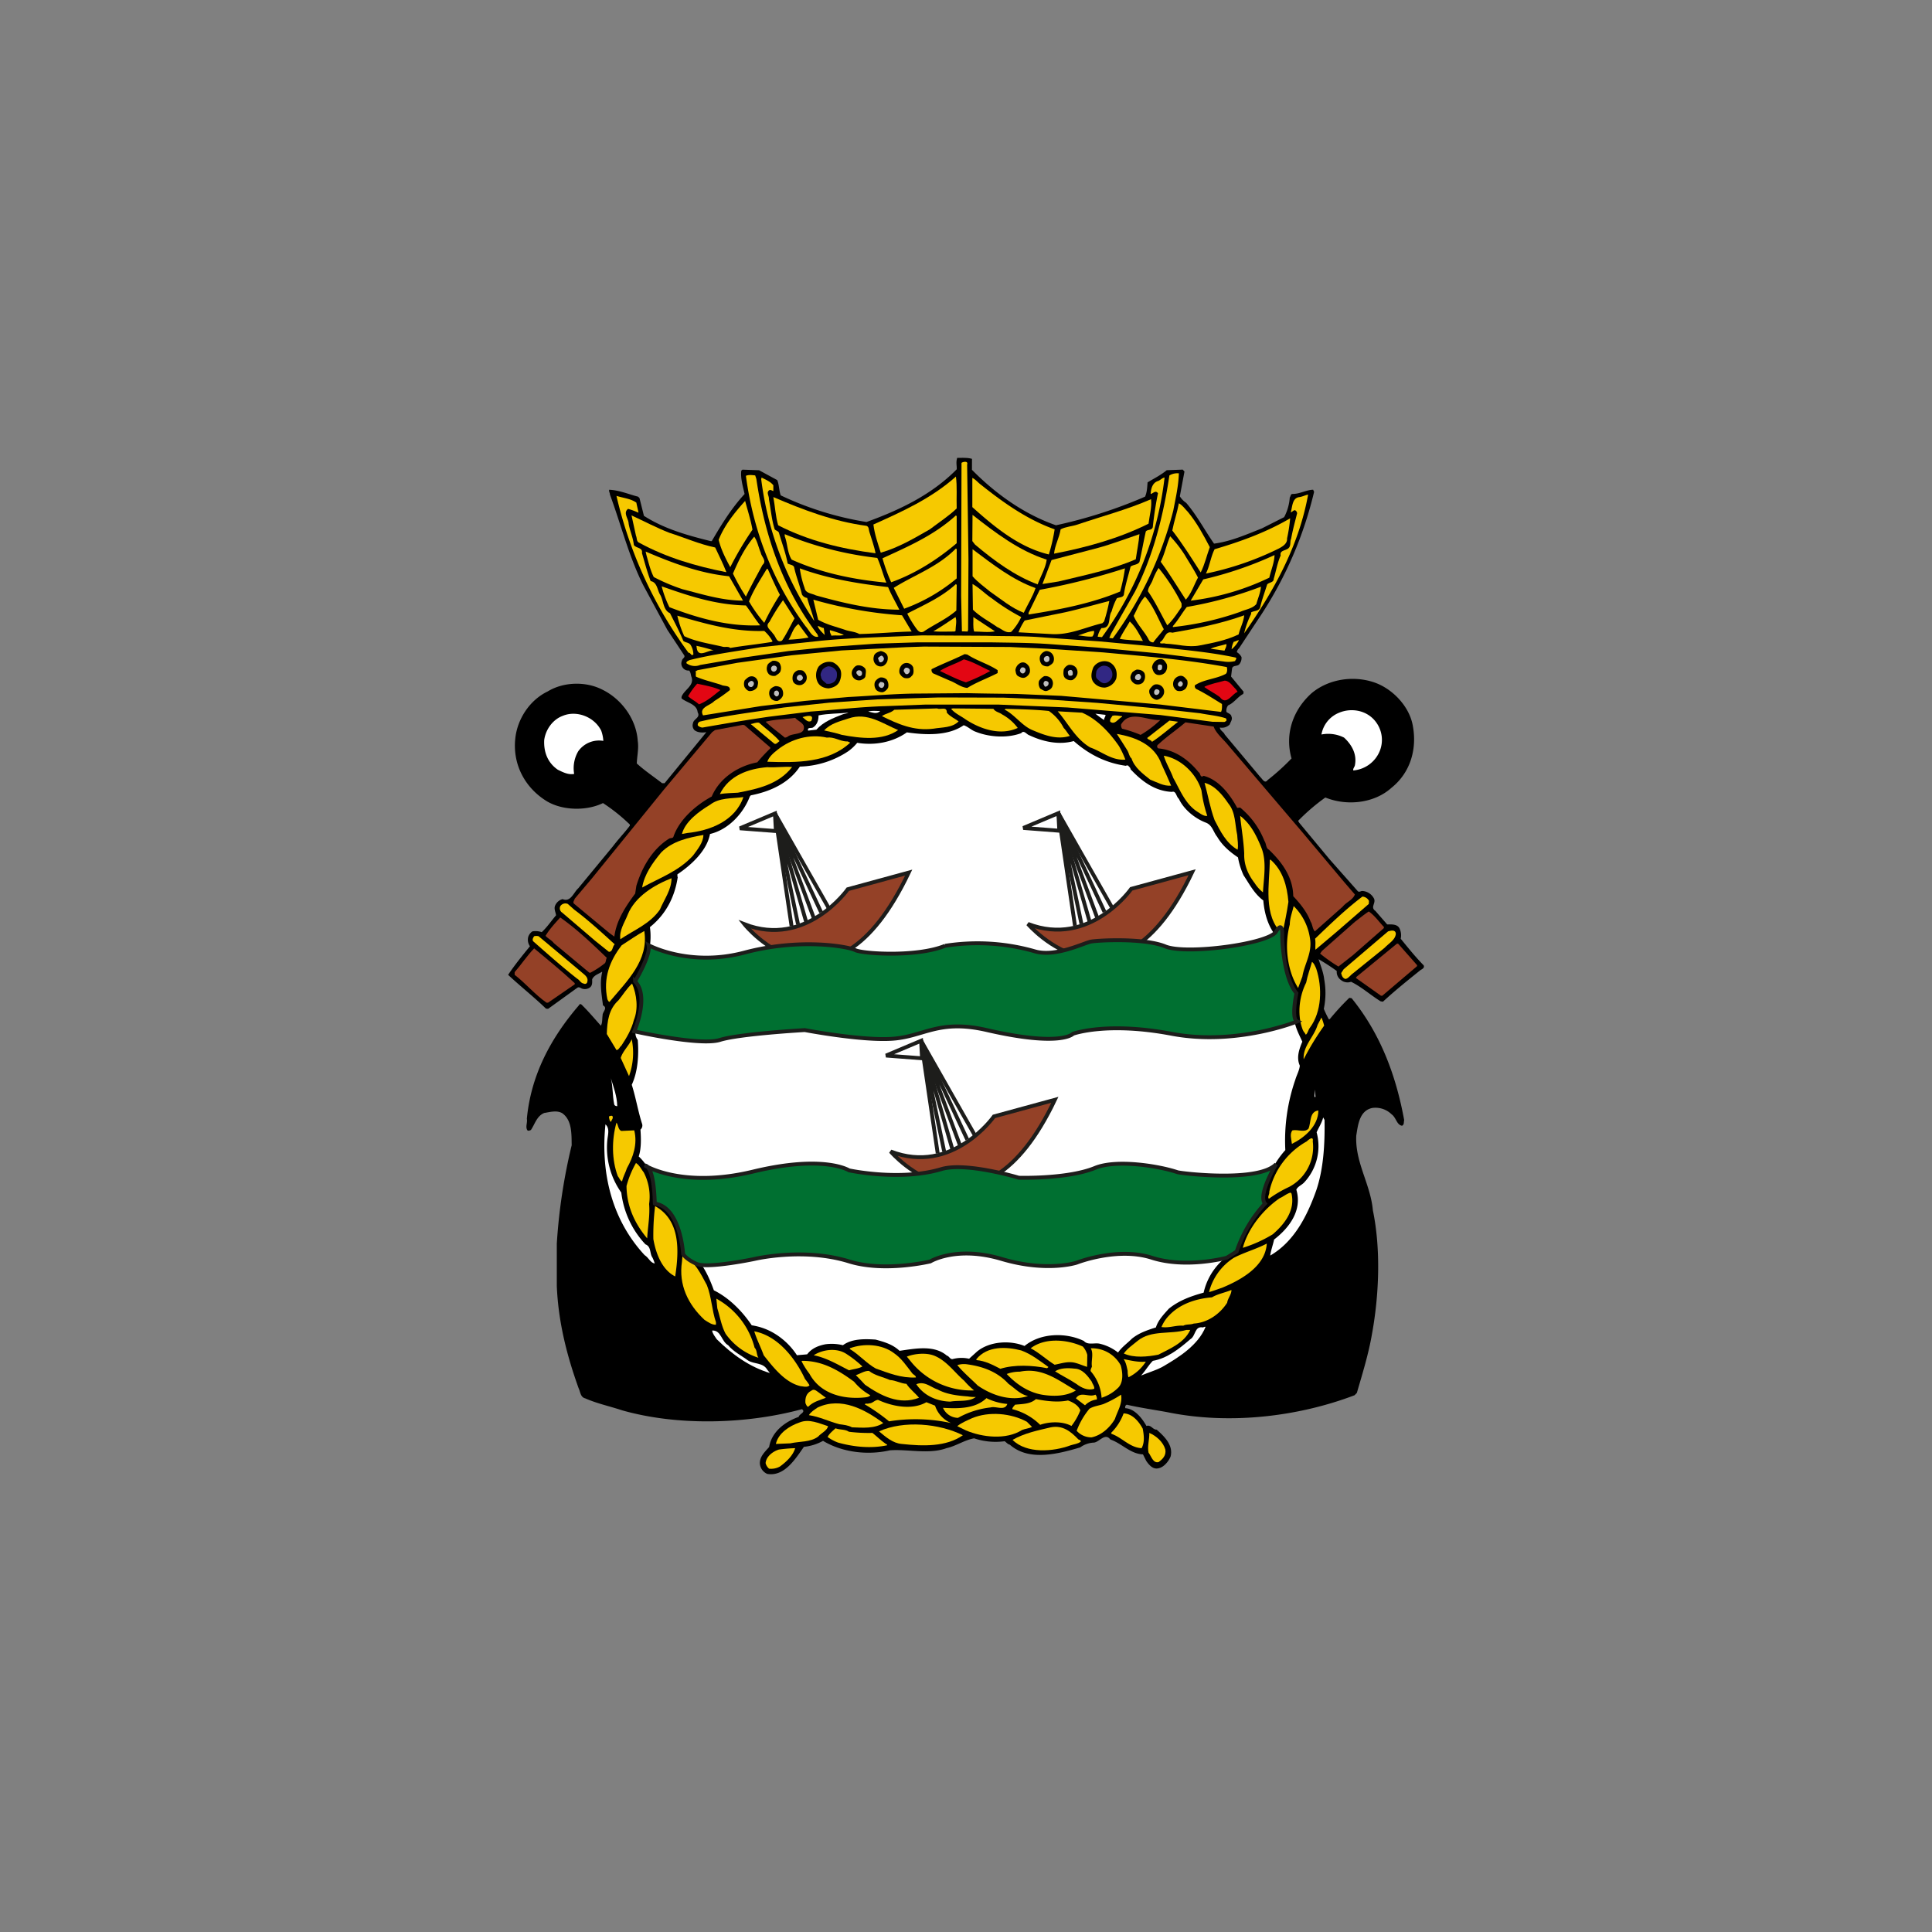 <?xml version="1.0" encoding="UTF-8" standalone="no"?><svg xmlns="http://www.w3.org/2000/svg" data-name="art 1" height="1000" id="art_1" viewBox="0 0 1000 1000" width="1000"><rect x="0" y="0" width="1000" height="1000" fill="#808080" stroke="none"/><defs><style>.cls-1{fill:#f6c900;}.cls-2{fill:#bfbfbf;}.cls-3{fill:#e30613;}.cls-4{fill:#312783;}.cls-5{fill:#fff;}.cls-6,.cls-7{fill:#944127;}.cls-7,.cls-8,.cls-9{stroke:#1d1d1b;stroke-width:2px;}.cls-8{fill:none;}.cls-9{fill:#007031;}</style></defs><title>KM Zr Ms Evertsen (F805)</title><path d="M503.08,243.17c12.4,12.61,27.3,23.11,43.5,28.71a248,248,0,0,0,46.1-14.81c1-2.19,1.1-4.79,1.3-7.4,3.3-2,6.8-3.69,9.9-6.29l8.3-.31.9,1-2.4,12.81a10.72,10.72,0,0,0,3.3,3.4c5.7,6.7,9.5,14.1,14.4,21.1,8.6-1.1,16.7-4.71,24.8-7.9l11.5-5.81a25.55,25.55,0,0,0,2.9-10.19c.5-.6.4-1.81,1.4-1.81,3.9,0,7.1-2.1,10.7-2.19l.5,1.09A201,201,0,0,1,653,317.88l-11.7,17.69a3.11,3.11,0,0,0-1.1,2,6.53,6.53,0,0,1,2.4,2.5,5,5,0,0,1-.9,3.41c-1,1.8-3.7.5-4,2.69l-.5,4,6.5,7.9-.2,1.1c-2.9,1.5-4.7,4.61-7.8,5.9a4.44,4.44,0,0,0-.9,3.41c.9.8,2.4,1,2.6,2.4.7,1.5-.5,2.79-.9,4.1a5.59,5.59,0,0,1-5.1,1.59c.1,1.6,2.1,2.31,2.5,3.6l18.4,22c1,.81,2.3,3.71,3.8,1.61a118.41,118.41,0,0,0,12.4-11.21c-3.6-12.59.7-25.09,10.4-33.79,8.5-7.11,20.9-9.21,31.7-5.8,9.6,3,18.4,12,20.5,21.8,2.6,12.5-.9,25-10.9,33-9,8.1-23.2,9.5-34.2,5a104.52,104.52,0,0,0-14.1,12.1l.6,1,15.6,18.79,14.6,16.5c.8.9,1.7-.1,2.5,0a7.22,7.22,0,0,1,5.8,3.61c1.6,2.5-2,4.7.9,6.7l6.1,7c2.2,0,5.4-.31,6.5,2.3a8.2,8.2,0,0,1,.5,5.1c3.9,4.79,7.6,9.4,11.9,13.79.6,1.31-.9,2-1.6,2.4-6.7,5.41-13,10.41-19.5,16.41l-1.2-.2c-5.2-3.21-9.9-7.5-15.3-10.11a5.36,5.36,0,0,1-5.2-.89,5.15,5.15,0,0,1-2.2-4.71,109.62,109.62,0,0,0-9.4-6.09c1,3.19,2.5,6.8,2.9,10.4a39.27,39.27,0,0,1-.2,15.29,52.58,52.58,0,0,0,2.6,5.4l.5-.09a131.45,131.45,0,0,1,10.1-11l1.2.19c15,18.5,23,40.11,27.2,63.11-.3,1,.1,2.29-1.1,2.9-2.8-.4-3-4.2-5.4-5.9a11.93,11.93,0,0,0-10-3.3c-6.7,1.39-7.4,8.8-8.3,14.3-.7,13.9,7.4,25.1,8.6,38.7,4.2,20.3,3.2,44-.5,64.2-1.8,10.39-4.9,20.3-7.8,30.3l-1.2,1.2c-28.9,11-64.4,15.39-96.7,8.8-7-1.3-14.2-2.3-21.2-3.91a1.35,1.35,0,0,0-.7,1.81c4.9.3,8.7,5.3,10.9,9.19,2.4-.79,3.2,2,5.3,1.91,3.8,3.4,8.7,7.9,7.2,13.9-1,2.5-3.5,5.6-6.3,6.1-2.9.7-4.9-1.8-6.3-3.8l-1.7-3.4c-6.5-.21-11-5.71-16.9-7.71-2.7-3.59-5.6,1.21-8.4,1.61a13,13,0,0,0-7.2,2.5c-11.2,3.3-26.5,7.39-36.4-1.4-1.1-.21-1.8-1.21-2.7-1.8a34.91,34.91,0,0,1-15.8-1.5c-5.1.9-9.3,4-14.3,5.09-9,3.31-20.1.41-29.3,1.11-11.7,2.7-24.8,1-34.6-4.9a25.53,25.53,0,0,1-9.9,3.1c-4.2,5.9-10,15.6-19,14a6.36,6.36,0,0,1-3.8-5.4c-.1-3.5,2.5-5.91,4.8-8.5,1.3-7.91,8.2-13.1,15.3-15.6.2-1.5,3.9-2.4,1.7-4-28.8,7.8-64.2,8.8-93.1.6-6.3-2.1-13-3.5-19.1-6.2-2.5-.6-2.5-3.4-3.4-5.21-6-16.7-10.5-34-11.3-52.89v-22a294.66,294.66,0,0,1,7.7-50.9c-.1-5.9.2-13-4.9-16.6-2.8-1.61-6.2-.61-9.3-.11-3.9,1.61-4.8,5.71-6.9,8.81-.5.19-1.2.6-1.8.19-1.2-1.79.1-3.89-.3-6,2.1-22.4,12.2-41.59,27-58.79.6-1.3,1.6,0,2.1.5,3.3,3.29,6.2,6.79,9.2,10.1.9-1.5.6-3.5.9-5.21-.2-1.89,2.9-3.89.2-5.29-.7-5.71-1.8-11.5-.4-17.21l-.1-.19c-1.8,1.19-4.1,1.69-5.1,3.9,0,1.6.2,3.1-1.1,4.19a4.47,4.47,0,0,1-3.9.71c-.9-.21-1.7-1.21-2.7-.5l-15.1,10.89-1.1-.1c-6.2-6-13.4-11.69-19.6-17.5,3.4-5.09,7.3-9.9,11.3-14.79a5.83,5.83,0,0,1-.9-4.8,5.32,5.32,0,0,1,2.2-2.91,9.64,9.64,0,0,1,4.8.41c2.9-2.7,4.9-5.81,7.4-8.7-.1-1.5-1.3-3.4-.4-5.21a5.79,5.79,0,0,1,3.8-3.19c4.2,1.79,5.8-3.6,8.1-5.6l18-21.8c2.7-3.6,6-7,8.7-10.6v-.6a91.54,91.54,0,0,0-13.9-11.11c-8.6,4.21-21.2,3.9-29.3-1.1-11.1-6.9-17.5-18.9-16.1-32.19,1-10.1,7.4-20,16.8-24.5,8-4.9,19.4-5.31,27.9-1.1,10.3,4.89,18,15.5,18.7,26.79.6,3.81-.4,8-.5,11.6,4.3,3.9,8.6,6.71,13.1,10.21H344l21.6-26.4c-1.9.3-4.5.3-6.2-1.1a3.61,3.61,0,0,1-.7-3.6c.3-2.21,4-2.8,2.4-5.61-.4-4.19-5.4-4.89-8.1-7-.4-.29-.2-.69-.2-1.1,1.3-3.5,6.5-5.59,5.2-9.9-.5-1.19-.4-2.6-1.3-3.6a3.67,3.67,0,0,1-3.7-5.19c.1-1.1,2-1.6,1-2.9l-8.6-13L333,303c-7.5-14.91-11.5-31.31-17.3-47,0-.91-.6-1.5-.4-2.5,5.2.19,10,2.3,15,3.59l.7.71,2.3,9.2c10.6,6.8,22.5,10.09,34.6,13.09h.5c4.9-8.4,10.1-16.9,17-24.4-.9-4-2.2-8.29-1.7-12.1l.6-.5,8.6.31,9.4,5.1c1,2.4.9,5.4,1.8,7.9a163.84,163.84,0,0,0,44.4,13.79c16.8-6.1,33.5-13.89,46.7-27.29.1-1.81-.5-3.65.25-5.9,2.6,0,5.25-.2,7.65.5Z"/><path class="cls-1" d="M500.58,240.48l.7,49-.2,36.69c-.3.21-.1.5-.2.71l-3-.1-.4-18.4.2-68.81C498.38,239,501.28,238.38,500.58,240.48Z"/><path class="cls-1" d="M610.18,245c-.2,6.59-1.7,13-2.9,19.3a192.41,192.41,0,0,1-31.3,66.1l-1.8-.21.9-2.19,12.4-21.81c9.4-18.5,14.6-38.89,17.8-60.1A7.93,7.93,0,0,1,610.18,245Z"/><path class="cls-1" d="M391.48,247.88c4.3,29.1,13.5,56.19,31.1,79.79a3.41,3.41,0,0,1,.9,1.9c-3.2.6-4.6-3.4-6.5-5.4-17-23.1-27.1-49.39-30.9-77.89,1.4-.61,3.1-.4,4.8-.21Z"/><path class="cls-1" d="M495.18,263.17c-4.2,4-9.3,7.31-13.9,10.81-8.2,4.69-16.3,9.5-25.4,12.09-1.5-4.79-3.2-9.5-3.8-14.59,14.9-6.7,29.9-13.41,42.7-24.81C495.48,251.67,495,257.48,495.18,263.17Z"/><path class="cls-1" d="M400.28,251.17v3c-.7-.19-1.2-.69-2-.5-1.9,1.21-.1,3-.3,4.71,1,5.19,1.4,10.6,3,15.6.6.69,1.9.9,2.2,1.8,1.5,5.29,3.5,10.39,4.5,15.89,1.1.71,3.1.61,3.4,2.11,1,4.7,2.9,9.2,4,13.89a3.44,3.44,0,0,0,2.7,1.81c1.1,4.09,2.7,7.9,3.7,12A169.25,169.25,0,0,1,394,248.07l.2-.9C396.28,248.28,398.68,249.17,400.28,251.17Z"/><path class="cls-1" d="M602.78,247.17a173.65,173.65,0,0,1-32.4,82.61l-2.2-.21a9.79,9.79,0,0,1,2-4.5c5.3.21,3.2-5.79,5.2-8.59a31.2,31.2,0,0,1,2.7-6.81c1.3-.6,2.9-.29,3.6-1.69.7-5.1,2.3-9.81,3.5-14.7,1.4-1.11,3.6-.8,4.6-2.4,1.2-5.21,2.1-10.6,3.3-15.81,1-1.19,3-.4,3.6-2.19a173.44,173.44,0,0,1,2.7-17.6c-1.4-1.71-2.4.1-3.8.39.1-2.39.8-5.79,3.8-6.69C600.58,248.57,601.48,247.38,602.78,247.17Z"/><path class="cls-1" d="M507.58,250.78c12,9.6,24.4,18.29,38.3,23.2a91.1,91.1,0,0,1-3,13c-15.2-3.6-27.8-13.91-39.6-24.5v-15.1C504.88,248.07,506.08,249.67,507.58,250.78Z"/><path class="cls-1" d="M677.08,256c-4.8,26.5-17.6,49.69-33.1,71.8a44.94,44.94,0,0,1,3.6-10V317c1.5-1,4-.5,4.7-2.7.9-4,2.4-7.9,3.6-11.8,1.1-1.2,3.4-.91,3.4-2.91,1.2-4,1.9-8.29,3.6-12.09-.7-2.81,2.9-2.41,4.2-3.91,1.2-1.29.5-3.29,1.2-4.69.8-4.5,2-8.81,3.1-13.21a1.9,1.9,0,0,0-1.1-1.6c-.9,0-1.4.91-2.2,1.1.9-2.89.7-7.5,4.5-7.89C674.18,257.07,675.58,256.28,677.08,256Z"/><path class="cls-1" d="M329.38,260.17c.3,1.71.8,3.4,1.1,5.21a38.07,38.07,0,0,0-5.4-2c-2.7,2.1.2,5,.3,7.6.6,3.8,2.3,7.19,2.7,11.09,1.2,1.81,4.7,1.21,4.2,4.21,1.4,4.79,2.7,9.79,4.5,14.5,3.5.6,3.4,4.79,5,7.2,1.7,3.09,1.5,7.9,5,9.4,2.4,4.79,4.9,9.44,6.9,14.35,1.3,1,2.4.65,3.6,1.84a9.18,9.18,0,0,1,1.6,5.21c-1.2,1-1.4-1.11-2.5-.9a221.43,221.43,0,0,1-37.3-81.21C322.58,257.78,326.48,258.07,329.38,260.17Z"/><path class="cls-1" d="M448.48,272.17c1.4.5,1.1,2,1.5,3.11,1.1,3.7,2.5,7.29,3.2,11.1-17.8-2.31-34.9-6.5-50.4-14.5-1.4-4.71-1.6-9.81-2.5-14.6C415.68,263.88,431.28,269.88,448.48,272.17Z"/><path class="cls-1" d="M595.78,258.38c.5,4.1-.8,8.5-1.3,12.69-15.3,7.6-31.8,12.21-48.9,15.5.4-4.29,2.7-8.19,3.4-12.59,2.7-1.41,5.9-1.5,8.8-2.5C570.48,267.17,583.48,263.78,595.78,258.38Z"/><path class="cls-1" d="M389.48,274.17a169.2,169.2,0,0,0-11.5,19.4c-2.4-4.5-4.8-9.09-6-14.19,3-7.5,8.1-13.9,13.7-20.1C387,264.28,388.58,269.07,389.48,274.17Z"/><path class="cls-1" d="M614.88,265c4.7,5.69,8,11.9,11.3,18.19-1.6,4.4-2.6,9-4.7,13.11-4.6-7.21-9.3-14.71-14.7-21.71.9-4.79,2.5-9.29,3.4-14.09C612.08,261.48,613.28,263.38,614.88,265Z"/><path class="cls-1" d="M541.78,289.67c-.6,4.4-3.1,8.5-4.7,12.81-11.8-4.41-22.3-12.1-32.4-20.6l-1.4-1.81.1-13.59C515.18,275.78,527.58,285.17,541.78,289.67Z"/><path class="cls-1" d="M346.48,275.78c7.9,2.5,15.5,5.89,23.7,7.6,2,4.29,4.1,8.4,5.8,12.79-15.8-3.1-31.1-7.6-45-15.19-1.7-.6-1.2-2.5-1.8-3.7l-2.3-10.5C333.38,269.78,339.78,273.17,346.48,275.78Z"/><path class="cls-1" d="M495.18,281.17c-10.3,8.71-21.6,15.81-33.9,20.21a87.17,87.17,0,0,1-4.5-12.4c13.2-6.1,26.6-11.81,38-22.2l.4.39Z"/><path class="cls-1" d="M666.18,278.67c.2,2.71-2.2,4.11-4.2,5.21a155.5,155.5,0,0,1-37.8,13c2-4,2.5-8.71,4.5-12.6,13.6-4,26.8-8.8,39.1-16A79.24,79.24,0,0,1,666.18,278.67Z"/><path class="cls-1" d="M454.08,288.78c1.9,4.1,2.9,8.6,4.7,12.79-17.3-1.59-33.8-5.09-49-11.9-2.3-3.6-2.1-8.19-3.6-12.1v-1.09A178.55,178.55,0,0,0,454.08,288.78Z"/><path class="cls-1" d="M589.78,276.48c-.4,4.5-1.3,8.69-1.9,13-12.7,5.5-26.5,8.19-40,11.5l-8.3,1.3,4.7-12.4,24.1-6.31C575.68,281.57,582.68,278.88,589.78,276.48Z"/><path class="cls-1" d="M613.18,287.17c2.3,3.9,4.9,7.81,6.9,11.81-2.1,3.8-3.3,8-6.3,11.4-4.3-6.5-8.3-13.21-13-19.6,2.1-4.21,3-8.9,4.9-13.21A64.53,64.53,0,0,1,613.18,287.17Z"/><path class="cls-1" d="M393.78,286.07c.3,2.1,3.3,4.21.9,6.31-2.9,5.4-5.9,10.79-8.6,16.4a100.23,100.23,0,0,1-6.7-11.9c2.9-6.71,6.1-13.4,11-19.1C392.08,280.17,392.58,283.38,393.78,286.07Z"/><path class="cls-1" d="M495.18,299.38A90.32,90.32,0,0,1,468,315.07l-5.4-10.79c10.6-6.71,22.7-10.71,32.2-20.4l.4.4Z"/><path class="cls-1" d="M536,304.38c-1.5,4.5-4.1,8.5-6.1,12.79-6.3-2.39-11.7-7-17.5-11-3-2.5-6.3-4.79-9-7.89v-14C513.78,292.07,524.08,300.17,536,304.38Z"/><path class="cls-1" d="M377.38,298.28l7.2,12.6c-10.8,0-21.1-3.31-31.3-5.9a97.94,97.94,0,0,1-14.9-6.31c-1.8-3.6-2.7-7.5-3.8-11.39l-.4-1.8C348,291.38,361.88,296.67,377.38,298.28Z"/><path class="cls-1" d="M657,299a128.91,128.91,0,0,1-40.7,11.9l6.5-11a191.26,191.26,0,0,0,36.9-12.6C659.58,291.28,657.88,295.07,657,299Z"/><path class="cls-1" d="M611.58,312.38v1.79c-2.2,3.21-4.5,6.81-7.4,9.5-3.3-5.89-6.1-12-10-17.6,0-2,1.8-3.9,2.5-6a34.44,34.44,0,0,1,3-6.09A99.38,99.38,0,0,1,611.58,312.38Z"/><path class="cls-1" d="M459.68,303.88c1.6,4,3.9,7.79,5.8,11.69-15.1,0-29.4-3.59-43.2-7.4-2.1-1.1-5.3-1-5.8-3.79a49.32,49.32,0,0,1-2.5-10.21C428.38,299.48,443.88,302.07,459.68,303.88Z"/><path class="cls-1" d="M582.28,294.17a90.37,90.37,0,0,1-2.5,12c-14.9,6.21-31,9.31-47.4,11.9v-.9l5.8-11.89A344.43,344.43,0,0,0,582.28,294.17Z"/><path class="cls-1" d="M397.38,294.48c2,4.5,4,9,6.3,13.4a121.54,121.54,0,0,0-8.1,14.5,72.57,72.57,0,0,1-7.9-11.1c2.3-5.9,5.9-11.3,9.2-16.8Z"/><path class="cls-1" d="M495,316c-5.3,4.59-11.5,7.19-16.9,10.9-2.1,1-3.2-.71-4.2-2.1a52.76,52.76,0,0,1-4.3-7.21c8.6-4.5,17.6-8.29,25.2-15.29l.4.5Z"/><path class="cls-1" d="M513.48,309.78a106.38,106.38,0,0,0,15.1,9.6,28.2,28.2,0,0,1-5.2,7.69c-2.8.81-4.8-1.5-7.2-2.5-4.2-3-8.7-5.19-12.6-9l-.2-13.29C507,304.28,510.08,307.57,513.48,309.78Z"/><path class="cls-1" d="M386.08,313.38c2.5,3.29,4.7,7,7.4,10.29-16.8.71-32.4-3.79-47-9.39a55.73,55.73,0,0,1-4-10.8C356.38,308.38,370.28,313.07,386.08,313.38Z"/><path class="cls-1" d="M652.68,303.67c-.3,3.31-1.6,6-2.4,9-2.1,2.4-5.5,2.71-8.3,4a152.89,152.89,0,0,1-34.9,7.9v-.5c2.8-3.19,4.7-6.69,7.2-9.9A205.9,205.9,0,0,0,652.68,303.67Z"/><path class="cls-1" d="M592.68,308.78c4.4,5,6.6,11.2,9.7,16.89-1.6,2.31-3.9,4.61-5.4,6.81a2.5,2.5,0,0,1-2.5-1.6c-2.1-4-5.9-7.71-7.7-12.1C588.58,315.38,590,311.48,592.68,308.78Z"/><path class="cls-1" d="M466.88,318.48l5,8.4c-8.9.19-18,1.1-27.1,1.29-2.1-1.19-4.6-1.29-6.9-2-4.8-1.69-9.9-2.79-14.4-5.39l-2.5-10.4A221.44,221.44,0,0,0,466.88,318.48Z"/><path class="cls-1" d="M411.28,320.07c-2.2,3.81-4,7.81-6.5,11.5-2.9,1.5-3.2-2.4-4.7-3.59-1.2-2-4.4-3.6-1.8-6.1a99.08,99.08,0,0,1,7-11.21Z"/><path class="cls-1" d="M574.18,311.07a90.83,90.83,0,0,1-2.7,10.6l-.9.9c-8.9,2.1-17.1,6.31-26.8,5.6l-16.6-.89a27.13,27.13,0,0,1,3.2-6.11l21.1-4.29C559.08,315.17,566.58,313,574.18,311.07Z"/><path class="cls-1" d="M644,318.48c-.3,3.4-2.1,6.5-2.9,9.9-6.3,3-13.2,4.4-20.1,5.69-5.8,1.21-11.7-.69-17.7-.9-.8-.39-2,.11-2.8-.29v-.6c2.5-1.21,2.4-6,6.3-4.8C619.48,325.28,632.08,322.78,644,318.48Z"/><path class="cls-1" d="M395.58,326.57a19.18,19.18,0,0,1,4.3,5.41l-.5.3c-7.1,1.2-14.4,1.89-21.4,3.1-1.1-1-2.9-.21-4.2-.71-6.4-1.5-13.5-2.5-19.6-5.39a53.13,53.13,0,0,1-3.6-10.61C365,322.78,379.28,327.07,395.58,326.57Z"/><path class="cls-1" d="M494.58,326.57l-.5.31c-3.7,0-7.4.19-11-.1,3.9-2.21,7.7-4.9,11.5-7.4C495.38,321.48,494.58,324.17,494.58,326.57Z"/><path class="cls-1" d="M515,326.78c-3.5.7-7.1.1-10.8.1-.7-2.31-.3-5-.4-7.5Z"/><path class="cls-1" d="M591.58,331.78c-4-.4-8.2-.4-12-1.11,1.4-3.1,3.5-6,5.2-9C587.88,324.57,589.68,328.28,591.58,331.78Z"/><path class="cls-1" d="M418.48,330a70.52,70.52,0,0,1-10.3,1.09c1.7-2.69,2.3-6.19,5.1-8.09Z"/><path class="cls-1" d="M426.38,325.07l.5,3.6c-1.4-1.39-2.9-2.69-3.7-4.6C424.38,324.07,425.18,325,426.38,325.07Z"/><path class="cls-1" d="M436.78,328.57c-1.9.71-4.4.1-6.4.5-.3-.9-1-1.69-.8-2.9A64.65,64.65,0,0,1,436.78,328.57Z"/><path class="cls-1" d="M566.28,326.57a3.8,3.8,0,0,1-.9,2.91c-2.7.19-4.9-.41-7.4-.6C560.68,328.17,563.28,326.78,566.28,326.57Z"/><path class="cls-1" d="M510.28,329.07c10.1.31,19.8,0,30.4.91l28.4,2,21.5,2,23.5,2.5c8.7,1,17.3,2.09,25.6,3.9.6.69-.3,1.19-.4,1.79a14.55,14.55,0,0,1-5.9.21l-32.6-4.1-7.5-.71-25.4-2.4-24.7-1.79c-10-.71-19.7-.71-30.2-.9h-38.2l-21.4.69-24.5,1.71-20.7,2.1-23.6,3.4-22.1,3.79a7.37,7.37,0,0,1-7.2-.89c-.1-1,1-1.21,1.6-1.61,12-3,24.5-4.6,36.9-6.69l31.9-3.41c17.1-1.59,34.4-1.9,51.6-2.69Z"/><path class="cls-1" d="M641.28,331.38a15.86,15.86,0,0,1-3.8,4.69,10.12,10.12,0,0,1,1.1-3.9C639.58,332.07,640.28,331.38,641.28,331.38Z"/><path class="cls-1" d="M634.78,333.38c.2,1.1-.6,2.5-1,3.4l-7.2-1C629,334.67,632.08,334.17,634.78,333.38Z"/><path class="cls-1" d="M369.48,336.67c-2.9-.39-7.8,4-8.8-.89l-.2-1.5A88.92,88.92,0,0,1,369.48,336.67Z"/><path class="cls-1" d="M542,335.78l28.9,1.89c21.4,2,43.3,3.71,64.1,7.61.3,1,.3,3.1-.7,3.6-5,2.6-11,2.69-15.8,5.79a1.69,1.69,0,0,0,1,2.11c4.5,2.2,8.7,5,13,7.6,0,1.19.1,3-.5,4.1l-31.4-3.81-34.2-3-17.1-1.5-23.5-1c-8.4-.1-16.8-.19-25.1-.39l-24.6.2c-12.4,0-24.7,1.19-37.1,1.8l-22.3,2-22.9,2.7-29.9,4.8c-2.3-4.21,3.8-5.11,5.8-7.4a85.19,85.19,0,0,0,8.1-5.71c.2-2.69-3-1.79-4.5-2.69-4.3-1.41-8.8-2.41-13-4.2-.4-.8.1-2-.3-2.8l1.1-.6,20.5-3.81,28.2-3.9,25.8-2.5,33.3-1.69,9.3-.31,44.5.21Z"/><path d="M458.38,338.07c1.3,1,1.3,2.71.9,4.1a4.52,4.52,0,0,1-2.3,2.61,3.67,3.67,0,0,1-3.6-.8,4.1,4.1,0,0,1-1.1-4.1c.2-1.81,2.2-2.5,3.6-2.9A5.64,5.64,0,0,1,458.38,338.07Z"/><path d="M544.48,338.28a4.24,4.24,0,0,1,.9,3.89c-.3,1.4-1.7,2-2.7,2.71a4.5,4.5,0,0,1-3.4-.9,4.77,4.77,0,0,1-.9-4.5,4.49,4.49,0,0,1,3-2.5A4,4,0,0,1,544.48,338.28Z"/><path d="M500.68,338.78c5,3.29,10.7,4.79,15.7,8.1v1.5c-5.2,2.69-10.7,4.6-15.7,7.69-3.4-.29-6-2.69-9.1-3.79l-8.7-3.8a2.3,2.3,0,0,1-.7-2.1c5.6-2.81,11.5-5,17.1-7.81Z"/><path class="cls-2" d="M457.48,340.57a1.93,1.93,0,0,1-1.4,2.21c-1.3.29-1.1-1.21-1.6-1.8,0-.81.9-1.1,1.4-1.5C456.78,339.07,457.18,340.17,457.48,340.57Z"/><path class="cls-2" d="M543.18,340.57c.1.81,0,1.71-.9,2-1.2.5-2-.59-2-1.59C540.48,339.48,542.88,338.88,543.18,340.57Z"/><path d="M603.88,343.67a4.81,4.81,0,0,1-.9,4.5,4.22,4.22,0,0,1-4,1.11c-1.8-.61-2.2-2.21-2.7-3.8a5,5,0,0,1,2.4-3.81,4,4,0,0,1,3-.39C602.78,341.67,603.28,342.78,603.88,343.67Z"/><path class="cls-3" d="M512.58,347.28a90.58,90.58,0,0,1-12.6,5.89c-4.7-1.5-9-3.79-13.5-5.89,3.9-2.5,8.4-3.71,12.4-6C503.78,342.57,508.08,345.28,512.58,347.28Z"/><path d="M403.38,343.07a4.75,4.75,0,0,1,.7,4c-.3,1.41-1.7,2-2.7,2.71a4,4,0,0,1-3.3-.71,4.23,4.23,0,0,1-1-4.29c.2-1.4,1.7-2,2.7-2.71A4.15,4.15,0,0,1,403.38,343.07Z"/><path d="M575.38,343.48c2.4,1.9,3,4.8,2.4,7.69a7.23,7.23,0,0,1-5.8,4.71,7.1,7.1,0,0,1-6.3-3.21c-1.3-2.29-.7-4.89.2-7.19C567.78,342.17,572.58,341.17,575.38,343.48Z"/><path d="M434.68,346c1.2,2,.7,5-.2,6.9-1.1,2.19-3.4,3.1-5.6,3.4-2.3-.11-4.6-1-5.7-3.3a8.24,8.24,0,0,1,.5-7.91,7.23,7.23,0,0,1,7.4-2.29A8.5,8.5,0,0,1,434.68,346Z"/><path d="M532.58,344.88a4.69,4.69,0,0,1,.4,3.29,4.49,4.49,0,0,1-2.4,2.5c-1.3.5-2.5-.1-3.6-.69s-1.2-2-1.4-3.1a4.71,4.71,0,0,1,3-3.9C530.38,342.48,531.68,343.57,532.58,344.88Z"/><path d="M472.68,345.48c.2,1.5.5,3.4-.9,4.5-.9,1.3-2.6,1.19-3.8.9a4.86,4.86,0,0,1-2.4-2.5,4.64,4.64,0,0,1,1.8-4.71A3.69,3.69,0,0,1,472.68,345.48Z"/><path class="cls-2" d="M601.48,344.57c.1.91.1,2.21-1,2.31a1,1,0,0,1-1.3-.71c.2-.79-.2-1.69.7-2.19C600.48,344,601.18,343.88,601.48,344.57Z"/><path d="M556.68,345.28a4,4,0,0,1,.9,3.79,5.07,5.07,0,0,1-2.5,2.91,4,4,0,0,1-3.2-.6c-1.8-1-1.5-3.21-1.3-4.81a4.55,4.55,0,0,1,2.5-2.4A4.2,4.2,0,0,1,556.68,345.28Z"/><path d="M447.48,345.67c1.1,1,.6,2.81.5,4.11s-1.5,1.89-2.5,2.29a3.77,3.77,0,0,1-4.3-5.19c.6-1.1,1.4-2.31,2.8-2.5A4.38,4.38,0,0,1,447.48,345.67Z"/><path class="cls-2" d="M402.08,345.48a1.81,1.81,0,0,1-1.1,2.09,1.38,1.38,0,0,1-1.8-1,1.54,1.54,0,0,1,1.1-2A1.52,1.52,0,0,1,402.08,345.48Z"/><path class="cls-4" d="M574.18,345.48a5,5,0,0,1,1.4,5,5.12,5.12,0,0,1-2.7,2.9c-2.3.9-3.6-.81-5-2-1-1-.5-2.71-.4-3.9a4.68,4.68,0,0,1,3.6-2.91A4.8,4.8,0,0,1,574.18,345.48Z"/><path class="cls-4" d="M433.08,347.78c.3,1.79.2,3.79-1.3,5.1a5,5,0,0,1-4,1c-1.1-1.1-2.7-1.81-2.8-3.6-.6-1.3.1-2.5.7-3.61a5.53,5.53,0,0,1,3-1.79A4.82,4.82,0,0,1,433.08,347.78Z"/><path class="cls-2" d="M530.78,346.38a2,2,0,0,1-.9,2.1c-1.1.4-1.8-.5-2-1.41.2-.59.4-1.4,1.1-1.59A1.5,1.5,0,0,1,530.78,346.38Z"/><path class="cls-2" d="M470.88,346.67a2,2,0,0,1-1.1,2.21c-1.1.29-1.3-.4-1.8-1.1s0-1.61.7-2.11A1.86,1.86,0,0,1,470.88,346.67Z"/><path d="M592.38,348.48a4.84,4.84,0,0,1-.9,4.9,4,4,0,0,1-3.8.69,4.52,4.52,0,0,1-2.4-2.5c-.5-1.29.2-2.59.8-3.59a7,7,0,0,1,2.3-1.41C590,346.57,591.58,347,592.38,348.48Z"/><path class="cls-2" d="M555.08,347.48c.3.4.1,1,.2,1.59-.4.91-1.5.81-2.2.5-.1-.69-.5-1.29-.3-2.09C553.28,346.78,554.68,346.28,555.08,347.48Z"/><path d="M416.28,347.78a4,4,0,0,1,1.1,4.2,4.15,4.15,0,0,1-2.5,2.5,4,4,0,0,1-3.8-.91c-1-1-1-2.69-.7-4a4.14,4.14,0,0,1,2.9-2.69C414.38,346.88,415.58,346.78,416.28,347.78Z"/><path class="cls-2" d="M446.18,348.17c0,.71,0,1.4-.7,1.61-.2.29-.6.1-.9.2-.7-.7-1.8-1.5-1.1-2.5A1.54,1.54,0,0,1,446.18,348.17Z"/><path class="cls-2" d="M590.58,350a1.89,1.89,0,0,1-1.1,2c-.9.09-1.9-.2-2-1.1a2,2,0,0,1,1.4-2C589.88,348.48,590.18,349.38,590.58,350Z"/><path class="cls-2" d="M415.58,350.67a1.62,1.62,0,0,1-3.1.71,1.66,1.66,0,0,1,1.5-2.1C414.88,349.28,415.28,349.88,415.58,350.67Z"/><path d="M614.48,352.07a4.81,4.81,0,0,1-.7,4.21,4.16,4.16,0,0,1-3.8,1.39c-1.3-.1-1.9-1.1-2.5-2.1a4.48,4.48,0,0,1,.2-3.59,4.41,4.41,0,0,1,3.4-2.2C612.78,349.78,613.48,351,614.48,352.07Z"/><path d="M543.78,350.88a3.86,3.86,0,0,1,1,4.1c-.3,1.5-1.9,2.4-3.2,2.69-1.2.11-2.1-.69-3.1-1.19a4.69,4.69,0,0,1-.7-4,7.11,7.11,0,0,1,2.7-2.5A4.15,4.15,0,0,1,543.78,350.88Z"/><path d="M392,352.07c.7,1,.2,2.41,0,3.5a4.43,4.43,0,0,1-3.4,2.1c-1.5.31-2.6-1.1-3.2-2a4.52,4.52,0,0,1,.1-3.6c.8-.69,1.7-1.69,2.7-1.9A3.16,3.16,0,0,1,392,352.07Z"/><path d="M459,351.78a5.29,5.29,0,0,1,.7,4.1,4.89,4.89,0,0,1-2.7,2.4,4.49,4.49,0,0,1-3.4-1.11,4.41,4.41,0,0,1-.7-4.29,5.34,5.34,0,0,1,2.7-2.21A4.17,4.17,0,0,1,459,351.78Z"/><path class="cls-3" d="M639.88,357l.7,1.09c-2.9,1-5.8,7.41-9.2,2.71-2.5-1.9-5.3-3.21-7.9-5.11v-.29c3.3-1.5,6.9-2.1,10.4-3.1C636.48,352.38,638,355.17,639.88,357Z"/><path class="cls-2" d="M390.18,353.38a2,2,0,0,1-1.1,2.19,1.6,1.6,0,0,1-1.8-.9c-.4-1.29.6-1.69,1.3-2.19A1.37,1.37,0,0,1,390.18,353.38Z"/><path class="cls-2" d="M542.68,353.17a1.75,1.75,0,0,1-1.3,2.21c-.8.29-.8-.71-1.2-1.1a1.67,1.67,0,0,1,.7-1.8A1.84,1.84,0,0,1,542.68,353.17Z"/><path class="cls-2" d="M612.18,353.57a1.63,1.63,0,0,1-.9,1.81c-.7.1-1.3-.1-1.5-.71-.3-1.1.4-1.5.9-2C611.58,352.38,611.78,353,612.18,353.57Z"/><path class="cls-2" d="M457.68,353.88a1.94,1.94,0,0,1-1.1,2.19,1.72,1.72,0,0,1-1.8-1.29c-.2-.8.4-1.21.9-1.8C456.48,353,457.38,353.07,457.68,353.88Z"/><path class="cls-3" d="M372.88,357.17c-3.3,2.61-7,5.9-11.1,7.4-1.8-1.69-3.8-2.5-5.6-4.19a35.31,35.31,0,0,1,4.7-6.5C365,354.78,369.18,355.48,372.88,357.17Z"/><path d="M601.48,355.38a3.75,3.75,0,0,1,.9,3.79,4.65,4.65,0,0,1-2.7,2.81c-1.4.69-2.7-.31-3.7-1.2-.9-1.21-1.6-2.8-.8-4.21.8-.9,1.5-2,2.7-2.29A4,4,0,0,1,601.48,355.38Z"/><path d="M404.38,356.07a4.62,4.62,0,0,1,.8,4.1,5.22,5.22,0,0,1-2.7,2.61,4,4,0,0,1-3.3-1.11,4.38,4.38,0,0,1-.9-4c.3-1.29,1.8-2.1,2.9-2.5A4.58,4.58,0,0,1,404.38,356.07Z"/><path class="cls-2" d="M600.08,357.48a1.73,1.73,0,0,1-1.3,2.19,1.13,1.13,0,0,1-1.4-1.1,1.73,1.73,0,0,1,.9-1.79A1.83,1.83,0,0,1,600.08,357.48Z"/><path class="cls-2" d="M403.18,358.38c.1.9-.1,1.79-.9,2-.8.4-1.1-.5-1.6-.9-.2-.91.1-1.91,1-2C402.48,357.17,402.88,358,403.18,358.38Z"/><path class="cls-1" d="M541.38,362l26.5,1.8,31.1,2.89,22.3,2.5c4.4.9,9,1.21,13.2,2.61a1.19,1.19,0,0,1,.2,1.39l-.9.5-6.2-.1-27-3.5-48-3.9-35.8-1.5H479l-20.9.81c-13.1.4-25.7,1.9-38.5,2.8l-21.8,2.7c-11.5,1.69-22.9,3.59-34.2,5.59a3.8,3.8,0,0,1-2.4-1.09,1.7,1.7,0,0,1,1.5-2.1c13.9-3.31,28.6-4.9,43-7.21l23.6-2.5,24.8-1.69,22-.7,9.9-.3,33.3.09Z"/><path d="M715.28,374.48c3.6,5.59,2.4,14.19-1.4,19.4a20.91,20.91,0,0,1-13.7,7.6c-1.1-.2-2.8.4-3.3-.91-.1-3.79,3.3-6.79,1.3-10.69-1-2.6-3.2-5.5-5.9-6.6-2.7-.61-6.1-1.4-8.3.7-.7.09-1.2.5-2,.4-2.2-3.71.8-7.5,2.2-10.81,4.1-6.19,11.1-8.9,18.5-8.09A18.43,18.43,0,0,1,715.28,374.48Z"/><path class="cls-1" d="M490.08,368.88c1.8,2.1,4.1,3,6.1,4.5-3.3,3.4-8.5,3-13.1,3.79-10.1,1.31-18.5-2.5-26.6-6.5,1.8-1.39,4.6-1.6,6.4-3.29l22.2-.71C486.68,367.57,490.18,365.38,490.08,368.88Z"/><path class="cls-1" d="M514.18,366.88c1.1,1.69,3.1,1.79,4.5,2.9a25,25,0,0,1,8.1,7c-9.1,4.2-19.5.5-27.1-4.5-2.5-1.8-5.4-3-7.4-5.4l.9-.21Z"/><path class="cls-1" d="M542.88,368a24.14,24.14,0,0,1,7.7,8.8c1.3,1.29,2,2.79,3.2,4.1-6.7,2.19-13.5-.5-19.4-3-5.4-2.21-9.2-8-14.4-10.6l.5-.4C528.08,367.07,536,367.28,542.88,368Z"/><path d="M311.58,374.78a17.41,17.41,0,0,1,3.4,10.29c-.4,1-1.5.91-2.2,1.41a9.4,9.4,0,0,0-10.2,2,10.94,10.94,0,0,0-3.3,9.19c-.2,1.61,2.2,2.81.6,4.31-1.8,3.19-5.3.8-7.8.69-7-2-12.1-9.19-12.6-16.39a17.5,17.5,0,0,1,8.7-16.3C295.78,365.57,306.48,367.28,311.58,374.78Z"/><path class="cls-5" d="M712.58,374.28a15.35,15.35,0,0,1,1.6,14.39,16.26,16.26,0,0,1-13.7,10.11c-.3-.9.6-1.71.8-2.61,1.2-5.89-1.7-10.79-5.6-14.39a18.23,18.23,0,0,0-11.7-1.61,14.92,14.92,0,0,1,9.2-11.29C700,366.07,708.28,367.88,712.58,374.28Z"/><path class="cls-5" d="M455.58,368c-1.8,1.9-4,.69-6.2.3C451.48,367.67,453.28,368.07,455.58,368Z"/><path class="cls-1" d="M560.08,368.88c7.7,3.29,14.2,10.19,19.1,17.29a45.16,45.16,0,0,1,3.3,7c-7,.61-12.1-4.19-18.2-6.29-7.6-4.5-11.3-12.31-16.8-18.71Z"/><path class="cls-5" d="M439.18,368.88c-1,.5-2.1.5-3.1.9-4.8,1.89-9.9,3.79-13.5,7.89l-4.3.5c-.6-1.89,1.6-1.1,2.5-1.6,2.2-1.4,2.9-3.79,2.9-6.29C428.58,369.28,434,369.38,439.18,368.88Z"/><path class="cls-5" d="M311.18,378.17a18.58,18.58,0,0,1,1.1,5.31,13.18,13.18,0,0,0-13,5.4,17.41,17.41,0,0,0-2.1,11.69c-3,.6-5.9-.9-8.5-2.19-5.2-3.6-7.3-9.1-7-15.31.7-5.4,4.4-10.69,9.7-12.59C298.48,367.57,307.58,371,311.18,378.17Z"/><path class="cls-5" d="M572.18,370c.2.8-.8,1.59-.7,2.69a50.11,50.11,0,0,1-4.5-3.29Z"/><path class="cls-1" d="M580.78,371c-2,.9-3.7,4.4-6.1,2.59-.4-1.4.6-2.09,1.1-3.09,1.7-.5,3.4.09,5,.19Z"/><path class="cls-1" d="M419.88,373.17c-1.7,1-3.1-.89-4.5-2C416.78,370.78,421.88,369.17,419.88,373.17Z"/><path class="cls-1" d="M464.88,377.88c-8.2,5.69-19.4,4.29-29.1,2.5-3-1-6.2-1.6-9.2-2.31,3.4-3.69,8.1-4.69,12.6-6.19C448.88,368.48,456.88,374.57,464.88,377.88Z"/><path class="cls-6" d="M600.58,372.67a55.12,55.12,0,0,1-10.2,7.71,63.63,63.63,0,0,0-9.6-3.21,3.38,3.38,0,0,1-.5-2.19C584.78,367.17,594,373.17,600.58,372.67Z"/><path class="cls-6" d="M416,375.67c1,4.9-5.3,3.61-8,5.4a2.83,2.83,0,0,1-1.8.71c-3.2-2.71-6.8-5.21-9.9-8.21,4.9-1.29,10.3-1.29,15.3-2C413,373.17,415.08,373.78,416,375.67Z"/><path class="cls-1" d="M609.78,373.57c-4.5,3.5-8.9,7.41-13.5,10.41-.6-1.2-2-.91-2.5-2l11.5-9Z"/><path class="cls-6" d="M628.18,376.07c1.3,3.6,5,6.5,7.4,9.5l38.1,44.71,22,26.2,5.6,6.5c-1.1,2.9-4.4,3.9-6.3,6.3l-14.4,12.79c-1.3-1.29-1.2-3.5-2.2-5-1.8-4.9-5.4-9.4-9-13.19-.1-9.71-5.7-17.5-12.6-24.1-1.6-.71-1.3-3.11-2.3-4.5a42.48,42.48,0,0,0-12.6-17.3l-1.5.19c-3.7-6.89-9.5-14.6-17.4-16.6-1.9,1.31-1.5-1.4-2.6-1.9-5.4-6.69-12.5-11.6-20.8-12.29a1.18,1.18,0,0,1,0-2.1c4.5-4.21,9.5-7.5,14-11.4Z"/><path class="cls-1" d="M392.88,374.07c3.4,3.1,7.6,6,10.6,9.5-.9.6-1.9,2.21-3,1.1l-11.9-9.89C390,374.57,391.28,373.78,392.88,374.07Z"/><path class="cls-6" d="M398.68,386.88v.5a88.85,88.85,0,0,0-6.7,7.19c-9.8,1.91-19.4,7.91-23.6,17.71-8.1,4.39-16.8,11.89-19.8,20.79-.3.91-1.4.6-2.1.91-8.8,5.4-14.2,15-17.1,24.5l-.6,4c-5,6.8-9.7,13.8-10.8,22.3l-2.5-1.8-18.2-15.1c-1.1-.81,0-1.81.2-2.71l8.7-10.29,37.4-46.1,25-29.8,1.5-1.1,14.5-2.71.8.21Z"/><path class="cls-5" d="M505.08,378.78c7,2.79,16.3,3.39,23.5.7,1.4-1.81,2.8.69,4.2,1.09,6.8,3.21,15.1,5.21,23,3,7.9,7,16.8,11.41,27,12.81.3-.31.7-.1,1.1-.21.5.81,1.2,1,1.3,2,5.9,6.31,12.6,11.31,21.4,11.71,2.2-.71,2.2,2.5,3.6,3.6,2.6,5.59,8.5,10.3,14.2,12.4,3.2,1.4,3.7,4.9,5.6,7.19,2.7,4.6,6.5,7.81,10.8,10.71a37.17,37.17,0,0,0,2.9,9.29c3,4.5,5.5,9.5,10.2,13,.7,8.21,3.3,16.21,9.7,21.6-.1,9.61,1.5,19,7.2,26.4-.1,3.6-1.2,7.31-1,11.21-.1,5.29,2.3,9.5,4.3,13.89-1.6,3.81-3.2,8.21-1.3,12.4-.2,2.41-1.6,4.81-2.3,7.21a96.17,96.17,0,0,0-5.2,36.5,47,47,0,0,0-11.9,28.59c-6.1,6.7-11.6,14.41-13.2,23.31A32.42,32.42,0,0,0,623,669.07c-6.5,1.8-12.7,4-18,8.3-2.7,3-5.6,6-6.7,9.7-4.4,1.41-8.7,2.8-12.4,5.8-2.5,2.5-5.2,4.31-7.2,7.2a24.23,24.23,0,0,0-9.2-4.5c-2.7-.79-6.4.91-8.5-1.5-9.3-4.5-22.5-4.2-30.7,2.61-7.6-3.11-18.1-2.4-24.5,2.8l-4.2,3.8a17.76,17.76,0,0,0-8.6.2c-1.3.09-1.8-1.61-2.9-1.8-6.6-5.7-16.6-3.61-24.5-2.5-3.5-3.31-7.9-4.61-12.4-5.81-5.7-.39-12.3-.5-16.9,2.91a24.19,24.19,0,0,0-9-.5c-3.6.7-7.1,2-9.5,5.2-1.6.2-3.7.3-5.3.5a36.14,36.14,0,0,0-12.9-12,31.74,31.74,0,0,0-10.5-3.5c-4.9-7.3-11.7-14.2-19.6-18.11-3-8.3-7.4-17.69-15.8-22a29.68,29.68,0,0,0-14.4-25.39c-.2-8.41-2.4-16-8.7-21.91,1.4-4.19,1.2-9.5.9-13.89a2.78,2.78,0,0,0,.8-3.11c-2.1-6.59-3.2-13.5-5.3-20.09,3.2-6.91,3.7-15.5,3.1-23.2-3.6-5,2.1-9.3,1.8-14.4,1.3-5.4.1-11.6-1.8-16.6-1-2.21,1.5-3.4,2-5.21a34.87,34.87,0,0,0,4.3-22.19c8.5-6.81,12.9-15.9,14.4-25.9-.3-.31-.1-.91-.2-1.41,7.3-4.9,15.3-12.29,16.9-20.9,9.4-2.19,17.2-10.5,20.6-19.39l.5-.61c9.7-1.89,19.6-6.1,25.4-14.89a47.31,47.31,0,0,0,25-7.9,24.54,24.54,0,0,0,4.7-4.4c9.2,1.5,18.5-.31,25.7-5.41,9.6,1.41,21.4,1.91,29.4-3.69C501,376.07,502.78,378,505.08,378.78Z"/><path class="cls-1" d="M601.18,395.48c1.7,3.69,3.4,7.4,5,11.19-3.9.31-7.3-1.79-10.8-3.1-3.9-3.09-8.2-6.29-9.7-11-1.2-1-1.3-2.59-2-3.9-1.8-2.89-3.7-5.89-5.6-8.79C587.58,381.48,597.58,385.38,601.18,395.48Z"/><path class="cls-1" d="M438.08,383.78c.8-.21,1.3.39,2,.6-11.3,10.5-27.5,10.4-42.9,9.9.7-2.4,3.2-4.61,5.4-6.3,7.1-5.6,16.6-8.2,25.4-6.2C431.68,381.28,434.48,383.57,438.08,383.78Z"/><path class="cls-1" d="M621.88,409.17a69.53,69.53,0,0,0,3,13.11c-1.6.29-3.2-.9-4.6-1.8-6.8-4.1-9.4-11.5-13-17.81-1.4-3.89-3.8-7.69-4.9-11.5C611.38,392.67,619.38,400.67,621.88,409.17Z"/><path class="cls-1" d="M410,397c-7,9-17.7,11.3-28.1,13.3-3.1.2-6.3.2-9.3.7,4.7-9.6,14.7-13.1,24.5-13.91C401.68,397.38,405.58,396.67,410,397Z"/><path class="cls-1" d="M635.88,416c3.7,4.5,3.3,10.8,4.5,16.19.1,2.61.7,5.11.2,7.61-5.9-3.3-9-9.71-11.9-15.3-2.3-6.2-3.4-12.81-5.2-19.31C628.88,406.57,632.78,411.48,635.88,416Z"/><path class="cls-1" d="M384.78,412.57c-4.2,12.31-17.2,17.41-29.1,18.6l-2.7.5c1.6-6.39,8.8-11.69,14.5-15.1C372.28,412.78,378.78,413.38,384.78,412.57Z"/><path class="cls-1" d="M653,439.07c2.7,7,1.1,15.5.7,22.81a19.79,19.79,0,0,1-4.3-4.81c-3.4-4.4-5.6-9.4-5.4-15.29-.3-6.71-1.5-13.21-2.1-19.5C647.48,426.48,650.58,433,653,439.07Z"/><path class="cls-1" d="M358.68,442.88c-7.5,8.19-17.3,11.5-26.3,16.5,1.1-6.71,5.3-12.71,9.9-18.21,5.9-5.89,13.9-7.6,21.8-9C364,436.17,361.08,439.57,358.68,442.88Z"/><path class="cls-1" d="M657.68,445c6.4,5.69,8.5,13.59,9.2,21.8-.8,5.6-2,11-3.1,16.6-10.2-9.4-6.7-25.71-6.5-38.4Z"/><path class="cls-1" d="M347.58,454.57c0,6-3.8,10.91-6,16.21-5.2,7.5-13.5,10.6-20.5,15.39-.6-4.79,2.2-8.6,3.8-12.69C328.68,464,338.78,458,347.58,454.57Z"/><path class="cls-1" d="M708.58,466.28l-.1,1.6-16.6,14.4-11,9.29c-.2-1.9.2-3.59-.2-5.69,7.8-7.5,16-15.4,24.5-21.81A4.16,4.16,0,0,1,708.58,466.28Z"/><path class="cls-1" d="M297.28,470.88c7.1,5.29,14.2,11.79,20.9,17.9-1.3,1.2-.9,3.79-3,3.89l-7.1-5.69L291,472.38a2.62,2.62,0,0,1-1-3.31,3.12,3.12,0,0,1,3.9-1.19Z"/><path class="cls-1" d="M678,485.48c1.4,7.59-2.8,13.3-3.9,20l-2.2,5.9c-5.7-9.1-7.2-22.1-4.3-32.9,0-3.2,1.3-6.41,2-9.5A29.1,29.1,0,0,1,678,485.48Z"/><path class="cls-6" d="M716.38,479.88l-.2.6-16,14-7.4,5.8a79.82,79.82,0,0,1-9.5-6.71l1-1.4,17.1-15.1c2.3-1.69,4.6-3.69,7.1-5.29C711.68,474,713.68,477.07,716.38,479.88Z"/><path class="cls-6" d="M314.08,495.78c-.5.79-.4,1.89-.9,2.7a45.87,45.87,0,0,1-7.6,5h-.5l-18.4-15.31c-1.2-1.6-3-2.29-4.3-3.79,2-3.4,4.9-6.5,7.6-9.5C298.78,481.07,306.38,488.38,314.08,495.78Z"/><path class="cls-1" d="M722.48,483.38c-.3,3.19-3.8,5-5.8,7.19l-17.1,13.81c-.9.79-2.65,3.1-3.9,2-1.1-.71-1.2-1.71-1.5-2.71l1.3-2,23-19.6C719.88,481.67,722.38,481,722.48,483.38Z"/><path class="cls-1" d="M333.48,481.88c2.4,15.29-8.9,25.79-18,36.69-.5,0-.9-.9-1.1-1.4-2.3-10.79,1.2-19.89,7.4-27.89C325.68,486.78,329.48,484.07,333.48,481.88Z"/><path class="cls-1" d="M300.78,503c1.5,1.4,3.9,2.69,3.2,5.19a1.19,1.19,0,0,1-1.8.9c-1.6-.19-2.1-1.79-3.4-2.5-7.9-6.19-15.3-12.79-22.7-19.29-.8-.8-.1-2,.4-2.71a4.71,4.71,0,0,1,2.3,0Z"/><path class="cls-6" d="M733.48,499.57v.5l-18,15.31h-.7l-13-9.21.5-.69,20.6-16.91a.78.78,0,0,1,.9,0Z"/><path class="cls-6" d="M297.48,508.88v.6l-13.8,9.5h-.8c-5.9-4.1-10.9-10.1-16.5-14.41v-1.4c3.5-4,6.5-8.6,10.1-12.29C283.68,496.88,290.48,502.38,297.48,508.88Z"/><path class="cls-1" d="M681.28,501.38c3.2,9.69,2.9,22.29-3.3,30.6-.9,1.09-1,2.8-2.1,3.59-.5-1.09-1.2-1.5-1.6-2.59-3-7.81-1.8-17.31,1.8-24.41.7-3.69,2-7.09,3-10.69C680.18,498.57,680.68,500.07,681.28,501.38Z"/><path class="cls-1" d="M328.08,528c-1.2,4.8-3.7,9.09-6.5,13.3-.9.6-1.2,2.1-2.5,2.2l-5-8.31c.2-6.6,1-12.89,6.1-17.5,2.3-2.79,4.2-6.1,7-8.6C329.58,514.78,330.48,522.17,328.08,528Z"/><path class="cls-1" d="M685.38,530.88a137.17,137.17,0,0,0-10.6,17.4c-.5-6.8,5.4-11.61,7.2-17.8l2-3.81A26.31,26.31,0,0,1,685.38,530.88Z"/><path class="cls-1" d="M325.58,557l-4.3-9.41c1.1-3.59,4.2-6.29,5.7-9.69A35.25,35.25,0,0,1,325.58,557Z"/><path class="cls-5" d="M319.48,572.57c-.8-.09-1.5-.29-1.6-1.2-.9-4.3-.6-9.09-1.7-13.3C317.58,562.78,319.38,567.28,319.48,572.57Z"/><path class="cls-5" d="M680.88,561.67l-.2,1.4Z"/><polygon class="cls-5" points="680.38 567.77 680.58 563.98 680.88 567.77 680.38 567.77"/><path class="cls-1" d="M682.38,574.78c0,8-7.2,14.1-13.7,17.29-.2-2.29-1.3-5.19.3-7,2.7-.59,6.3,1.31,8.3-.89C678.68,580.88,677.68,575.37,682.38,574.78Z"/><path class="cls-1" d="M317,577.68c.6,1.2-.5,2-.8,3-.6-.3-1-1.8-1-2.8C315.68,577.68,316.38,577.28,317,577.68Z"/><path class="cls-5" d="M685.58,579.68c.2,12.39-.5,25.3-4.3,36.5-4.5,12.6-11.1,26.3-23.8,33.69.3-2.59,1.4-5.5,2-8.3,7.9-6.09,14.7-15.2,11.5-25.79.7-1.71,2.9-2.4,4.2-3.9a27.51,27.51,0,0,0,6.3-25.81c1.1-2.5,2.7-4.89,3.4-7.69Z"/><path class="cls-1" d="M321.58,585.38l6.7-.31c1.8,7.11-.6,13.91-3.8,19.61-.7,2.3-2,4.39-2.5,6.8-1.1-.41-1.4-1.8-2.2-2.7-3.2-8.4-3.2-18.9-.7-27.71C320.08,582.28,319.88,584.68,321.58,585.38Z"/><path class="cls-5" d="M314.38,589.88a40.22,40.22,0,0,0,7.2,27.4,47.33,47.33,0,0,0,12.5,26.79c3.1,1.21,2.1,4.71,3.6,6.8a17,17,0,0,1,1.2,3.11c-2.4-.5-3.1-3-5.2-4.3-16.8-18.11-22.9-42.2-20.3-67.7C315.68,584,314.68,587.18,314.38,589.88Z"/><path class="cls-1" d="M679.48,590.78a23.3,23.3,0,0,1-12.3,23.6,62.84,62.84,0,0,0-10.4,6.1c-.9-1,.4-2.3.2-3.6a39.63,39.63,0,0,1,19.4-26.1C677.28,589.88,680,587.68,679.48,590.78Z"/><path class="cls-1" d="M333.18,606.78a27.23,27.23,0,0,1,2.8,16.4c.5,6.1-.7,11.89-1,17.8-6.5-7.7-10.6-16.7-10.7-27.1a49.72,49.72,0,0,1,4.9-11.9C331,603.07,331.88,605.18,333.18,606.78Z"/><path class="cls-1" d="M668.48,617.78c2,8.79-3.7,15.9-9.7,21.09a69.15,69.15,0,0,1-15.5,7c2.7-10.09,10.6-19.89,19.1-25.69,1.9-.8,3.5-2.3,5.6-2.9Z"/><path class="cls-1" d="M349.48,660.68c-6.8-3.4-10-11.81-11.3-19.31a120.05,120.05,0,0,1,.9-17.09C352.28,631.68,351.48,647.37,349.48,660.68Z"/><path class="cls-1" d="M655.68,643.68c-.7,12-13.8,19-23.2,22.89-2.2.71-4.4,1.61-6.7,2.21a29.81,29.81,0,0,1,12.8-17.71C644.08,648.18,650.18,646.57,655.68,643.68Z"/><path class="cls-1" d="M365.88,665.18c2.4,6,2.6,13.19,4.7,19.19v1.31c-2.2.1-4.1-1.4-5.9-2.5-8.6-8-13.5-18.2-11.7-30.11l.3-3.59C359.68,652.68,362.78,659.48,365.88,665.18Z"/><path class="cls-1" d="M637.38,667.68c.1,2.3-1.9,4.3-2.2,6.6-3.9,6.09-10.4,10.4-17.3,10.79-1.7.71-3.8.21-5.4,1.11-4-.31-7.2,1.3-11.3.69A18.54,18.54,0,0,1,605,681c5.6-6,13.8-8.8,22.3-9.5C630.38,669.68,634.08,669.07,637.38,667.68Z"/><path class="cls-1" d="M390.58,697.57c1.4,1.41.9,3.61,2,5.21a33.14,33.14,0,0,1-17-12.41c-2.2-4.09-2.9-8.8-4.3-13.19l-.5-5A40.52,40.52,0,0,1,390.58,697.57Z"/><path class="cls-5" d="M624,686.78c-3.8,9.5-14,15.9-22.5,20.79-3.5,1.81-7.3,2.91-10.9,4.41,2.4-2.6,3.8-5.3,6.1-7.61,7.4-1.3,13.5-6.09,19.4-11.19,2.9-1.7,2.1-6.9,6.5-6.11C623.08,687,623.48,686.57,624,686.78Z"/><path class="cls-1" d="M616.08,688.37c-3.2,6.81-10.6,9.7-16.5,12.81-5.7,1.1-12.6,1.8-17.9-.61,1.8-2.59,4.8-4.59,7.2-6.59,7.1-5.7,16.8-3.2,25.2-5.61Z"/><path class="cls-5" d="M376.88,696.28c2.8,3.4,6.8,5.29,10.3,7.9,3.2,2,7.7,1,9.9,4.7l1.4,1.8c-10.3-3.11-19.3-9.4-27.5-17.5-.9-1.4-2.1-2.7-2.4-4.5C373.28,688.37,373.38,694.37,376.88,696.28Z"/><path class="cls-1" d="M416.68,713.78A27.07,27.07,0,0,1,419,717c-1,1.3-3.1.59-4.5.5-8.1-1.8-14.2-9.7-19.2-16-1.5-4.2-3.6-8.11-4.9-12.41C402.58,691.37,411.68,703.07,416.68,713.78Z"/><path class="cls-1" d="M562.78,701.28l-.1,6.2c-2.1-.6-4.4-1.7-6.7-2.2-3.6-.71-6.8.5-10.1,1.1-4.2-2.6-8-6.2-12.4-8.51,7.4-5.69,19-4.59,27-.89A10.59,10.59,0,0,1,562.78,701.28Z"/><path class="cls-1" d="M472.08,710.68c.6.89,2,1.2,2,2.3-7.7.4-14.1-2.3-20.7-4.6-4.8-2.6-8.6-7.2-13.5-10.1v-.41c7.2-2.69,16.5-2.19,22.7,2.41C466.68,703.07,469.18,707,472.08,710.68Z"/><path class="cls-1" d="M542.68,707.57l-.7.61c-7.6-1.5-16.8-2-24.2.3-3.9-2-7.8-4.11-12.4-4.5v-.5c5.7-6.91,15.4-6.5,23.2-4.5C533.78,700.87,538.08,704.28,542.68,707.57Z"/><path class="cls-1" d="M580.08,706.68c1,3.5,1.5,8.5-1.1,11.39a21.28,21.28,0,0,1-8.8,5.41,23.2,23.2,0,0,0-5.6-13.7c-.3-.9.4-1.71.6-2.5-.5-3,1-6.6-.6-9.41A17,17,0,0,1,580.08,706.68Z"/><path class="cls-1" d="M446.38,707.28c-2.1,1.2-4.6,1.29-6.9,2-5.9-3-11.7-6.5-18.3-7.8,4.6-3,11.9-4,16.9-.7A56.48,56.48,0,0,1,446.38,707.28Z"/><path class="cls-1" d="M499.08,714.68a40.7,40.7,0,0,0,5.1,5,40.31,40.31,0,0,1-32.1-14.2l-2.7-3.3c4.1-1.61,10.3-2.2,14.6-.31C490.18,704.57,494.18,710.48,499.08,714.68Z"/><path class="cls-1" d="M593.08,704.78a22.12,22.12,0,0,1-9,8.1,11.08,11.08,0,0,1-.4-3.31c-.5-2.09-.8-4.29-2.1-6.09C585.28,704.18,589.08,705.18,593.08,704.78Z"/><path class="cls-1" d="M442.08,715.18a29.5,29.5,0,0,0,8.4,7c-.4.7-1.7,1-2.7,1.1-11.3,1.2-23.2-1.8-28.8-12.21a40.51,40.51,0,0,1-4.1-6.5l.3-.2C425.68,704.28,434.08,709.28,442.08,715.18Z"/><path class="cls-1" d="M522,716.28c3.3,2.29,6.1,5.5,10.1,6.29-9,3-18.7-.39-26-5.39-3.3-3.3-7.6-6.9-10.6-10.61a11.44,11.44,0,0,1,5.2-.39C508.68,707.28,516.28,710,522,716.28Z"/><path class="cls-1" d="M565,715c.4,1.3,1.5,2.3,1.4,3.8-3.2,1.2-6.7-.5-9.3-2.5-3.6-2.4-7.4-4.21-11-6.5,2.7-1.8,6.6-1.8,10.1-1.4C560.18,708.48,562.88,712,565,715Z"/><path class="cls-1" d="M460.58,714.28c3.1.2,5.6,1.79,8.6,2,1.7,2.7,4.5,4.7,6.5,7.2-10.3,4-19.9-1.2-27.9-6.7-1.6-1.8-3.2-3.4-4.8-5,2.3-.71,4.4-2.3,6.8-2.21C453,712.07,457,712.68,460.58,714.28Z"/><path class="cls-1" d="M556.88,719.68c-4.9,3.1-11.6,3.2-17.6,2.2-7.2-1.31-13.3-5.5-18.2-10.7a18.48,18.48,0,0,1,6.8-1.2C539.68,707.57,548,714.68,556.88,719.68Z"/><path class="cls-1" d="M485.28,719.18c4.6,2.5,10.1,3.2,15.6,3.6a19.59,19.59,0,0,0,4.2.29c-3.5,2.71-8.8,1.61-13.2,2.41-7-.2-13.6-3-17.6-9C478.58,714.68,481.68,718,485.28,719.18Z"/><path class="cls-1" d="M427.48,723.48c-3,1.2-6.6,2-9.2,4.7-.8-.3-1.1-1.3-1.4-2-.2-2.61.5-5.11,3-6.3,1.2-1.1,2.3-.31,3.4.5Z"/><path class="cls-1" d="M567,721.88a3,3,0,0,1,.7,2.5,10.35,10.35,0,0,0-6.1,3c-1.6-1.2-3.1-2.31-4.7-3.6C559.38,719.88,563.58,723.48,567,721.88Z"/><path class="cls-1" d="M580.28,721.88c.8,4.69-1.9,8.5-3.2,12.6-2.6,4.4-6.9,8.4-12.1,9.5a10.2,10.2,0,0,1-7.7-3.41,39.77,39.77,0,0,1,6.6-11.39c2.2-1.4,5-1.61,7.4-2.5A55.73,55.73,0,0,0,580.28,721.88Z"/><path class="cls-1" d="M521.38,726.68c-1.3,3.8-5.8,1-8.6,1.8a44.72,44.72,0,0,0-16.9,5.4,8.63,8.63,0,0,1-7.8-5.2c8,.5,16.8.5,22.5-5A30.47,30.47,0,0,0,521.38,726.68Z"/><path class="cls-1" d="M552.78,724.88c2.5.9,5.3,2.4,6.4,5.1a32.49,32.49,0,0,1-4.6,8.09c-4.6-2.5-11.4-2.29-16.2-.59a31.48,31.48,0,0,0-14.4-8.1c0-.9.9-1.6,1.4-2.31,3.8-.39,7.9-.29,10.8-2.89C541.38,725.18,547.38,726,552.78,724.88Z"/><path class="cls-1" d="M479.48,725.78l4.5,1.79a14.74,14.74,0,0,0,8.3,9,86.63,86.63,0,0,0-32.1-.89,98.21,98.21,0,0,0-12.6-8.8c.4-.7,1.6-.1,2.2-.5,1.8.1,2.9-1.7,4.7-1.81C461.58,727.88,472.08,730.07,479.48,725.78Z"/><path class="cls-1" d="M457.18,736.57c-4.6,3-10.7,2.41-16.2,2.21-2-1.1-4.3-1.3-6.5-1.6-5.4-1.4-10.3-3.9-15.8-4.7,1-1.7,3-2.91,4.6-4C435.38,722.88,447.68,729.48,457.18,736.57Z"/><path class="cls-1" d="M591.48,739.48c.6,3.3,1.1,7.09-.6,10.09-6.1-.29-10.1-5.5-15.5-7.39l-.3-.5a27.32,27.32,0,0,0,6.5-10.11C586.08,731.68,589.48,735.78,591.48,739.48Z"/><path class="cls-1" d="M534.18,738.57c-1.6.81-3.5.91-5.2,1.61-8.2,5.2-20.5,3.8-29,.2l-4.5-2.2c2.2-1.8,5-2.9,7.6-4.11,8.8-3.69,20.3-2.59,28.4,1.81Z"/><path class="cls-1" d="M428.58,738.18c-.4,2.3-3.6,3.6-5.1,5.39-4,3-9.6,2.41-14.4,3.5l-7.5.31c1.3-5.6,7-9.31,12.2-11.1C418.88,734.18,424,736.78,428.58,738.18Z"/><path class="cls-1" d="M498.38,742.88c-8.7,6.1-20.7,5.69-31.7,4.5-4.6-.4-8.2-3.6-11.7-6.5C467.78,735.07,486.18,736.78,498.38,742.88Z"/><path class="cls-1" d="M558,744.88c.4.5,1.5.3,1.4,1.3-1.5,1.2-3.4,1.3-5.2,1.89-9.1,3.41-22.9,4.41-30.1-2.79,6.1-3.5,13-4.9,19.8-6.5C550,737.57,554.18,740.88,558,744.88Z"/><path class="cls-1" d="M439.38,741.07a82.43,82.43,0,0,0,12.2.61c2.5,2,4.9,4.39,7.6,6.1v.29c-8.5,1.81-17.5.81-25.4-1.39a21.94,21.94,0,0,1-5.4-2.9c.8-1.71,2.8-3.3,4.1-4.5C434.68,740.18,437.38,739.68,439.38,741.07Z"/><path class="cls-1" d="M603.18,750.28c.5,3-1.3,4.9-3.5,6.5-2.9.7-3.8-3.1-5.2-4.9-.7-3.31.5-6.7.4-10.2C598.48,743.18,602.08,746.38,603.18,750.28Z"/><path class="cls-1" d="M411.58,749.57c-1.1,3.81-4.6,7.11-7.9,9.5a9.37,9.37,0,0,1-5.6,1.11,5.3,5.3,0,0,1-1.8-2.9c.3-3.5,3.9-6.1,6.9-7A79.7,79.7,0,0,1,411.58,749.57Z"/><path class="cls-7" d="M385.35,478.4s45.29,56.65,85-26.75l-31.52,8.6S417.35,490.82,385.35,478.4Z"/><polygon class="cls-8" points="401.11 421.08 382.96 428.73 401.59 430.16 401.11 421.08"/><polyline class="cls-8" points="425 472.19 401.11 421.08 421.17 475.06"/><polyline class="cls-8" points="417.35 477.45 401.11 421.08 413.05 478.4"/><polyline class="cls-8" points="409.71 479.36 401.11 421.08 428.82 469.8"/><path class="cls-7" d="M532.05,478.22s46.33,54.45,85-26.75l-31.53,8.6S564.05,490.64,532.05,478.22Z"/><polygon class="cls-8" points="547.81 420.9 529.66 428.55 548.29 429.98 547.81 420.9"/><polyline class="cls-8" points="571.69 472.01 547.81 420.9 567.87 474.88"/><polyline class="cls-8" points="564.05 477.27 547.81 420.9 559.75 478.22"/><polyline class="cls-8" points="556.4 479.18 547.81 420.9 575.51 469.63"/><path class="cls-7" d="M461,596s46.33,54.45,85-26.75l-31.53,8.6S493,608.44,461,596Z"/><polygon class="cls-8" points="476.76 538.7 458.61 546.35 477.24 547.78 476.76 538.7"/><polyline class="cls-8" points="500.64 589.81 476.76 538.7 496.82 592.68"/><polyline class="cls-8" points="493 595.07 476.76 538.7 488.7 596.02"/><polyline class="cls-8" points="485.36 596.98 476.76 538.7 504.46 587.42"/><path class="cls-9" d="M335.68,489.23s21,11.46,49.67,3.82,53.5-3.19,57.32-1.27,31.89,3.74,46.49-2.23a107.69,107.69,0,0,1,46.49,2.86c10.82,3.19,25.47-4.46,29.29-5.09s27.39-1.91,38.21,2.54,53.5-1.27,57.32-7.64,3.19,2.55,3.19,2.55.36,21,7.36,29.3c0,0-2.82,13.37.37,14.64,0,0-31.3,12.74-65,6.37s-51,0-51,0-5.88,7-44.58-1.91c-24.84-5.73-32.48,3.19-48.4,4.46s-45.85-4.46-45.85-4.46-33.76,1.91-43.95,5.1-44.3-4.46-44.3-4.46,8-18.2.36-25.84C328.67,508,337,494.32,335.68,489.23Z"/><path class="cls-9" d="M333.77,603.22s19.1,12.1,56,3.19,49.67-.64,49.67-.64,26.46,5.76,47.77-.63c12.73-3.83,40.12,4.45,40.12,4.45s25.24.77,39.48-5.09c10.83-4.46,32.51-1.16,42.67,2.23,1.91.63,42,5.41,51-4.14,0,0-9.55,15.92-5.73,20.38a69.25,69.25,0,0,0-14.65,24.83L635,651s-21,5.73-38.85,0-38.85,2.55-38.85,2.55-15.28,5.09-38.85-1.91-36.93,1.27-36.93,1.27-23.57,5.73-42,0c-23.66-7.35-49-1.27-49-1.27s-24.2,5.09-29.94,2.54-7-5.09-7-5.09-1.28-24.2-14.65-26.11C338.86,623,338.86,603.86,333.77,603.22Z"/></svg>